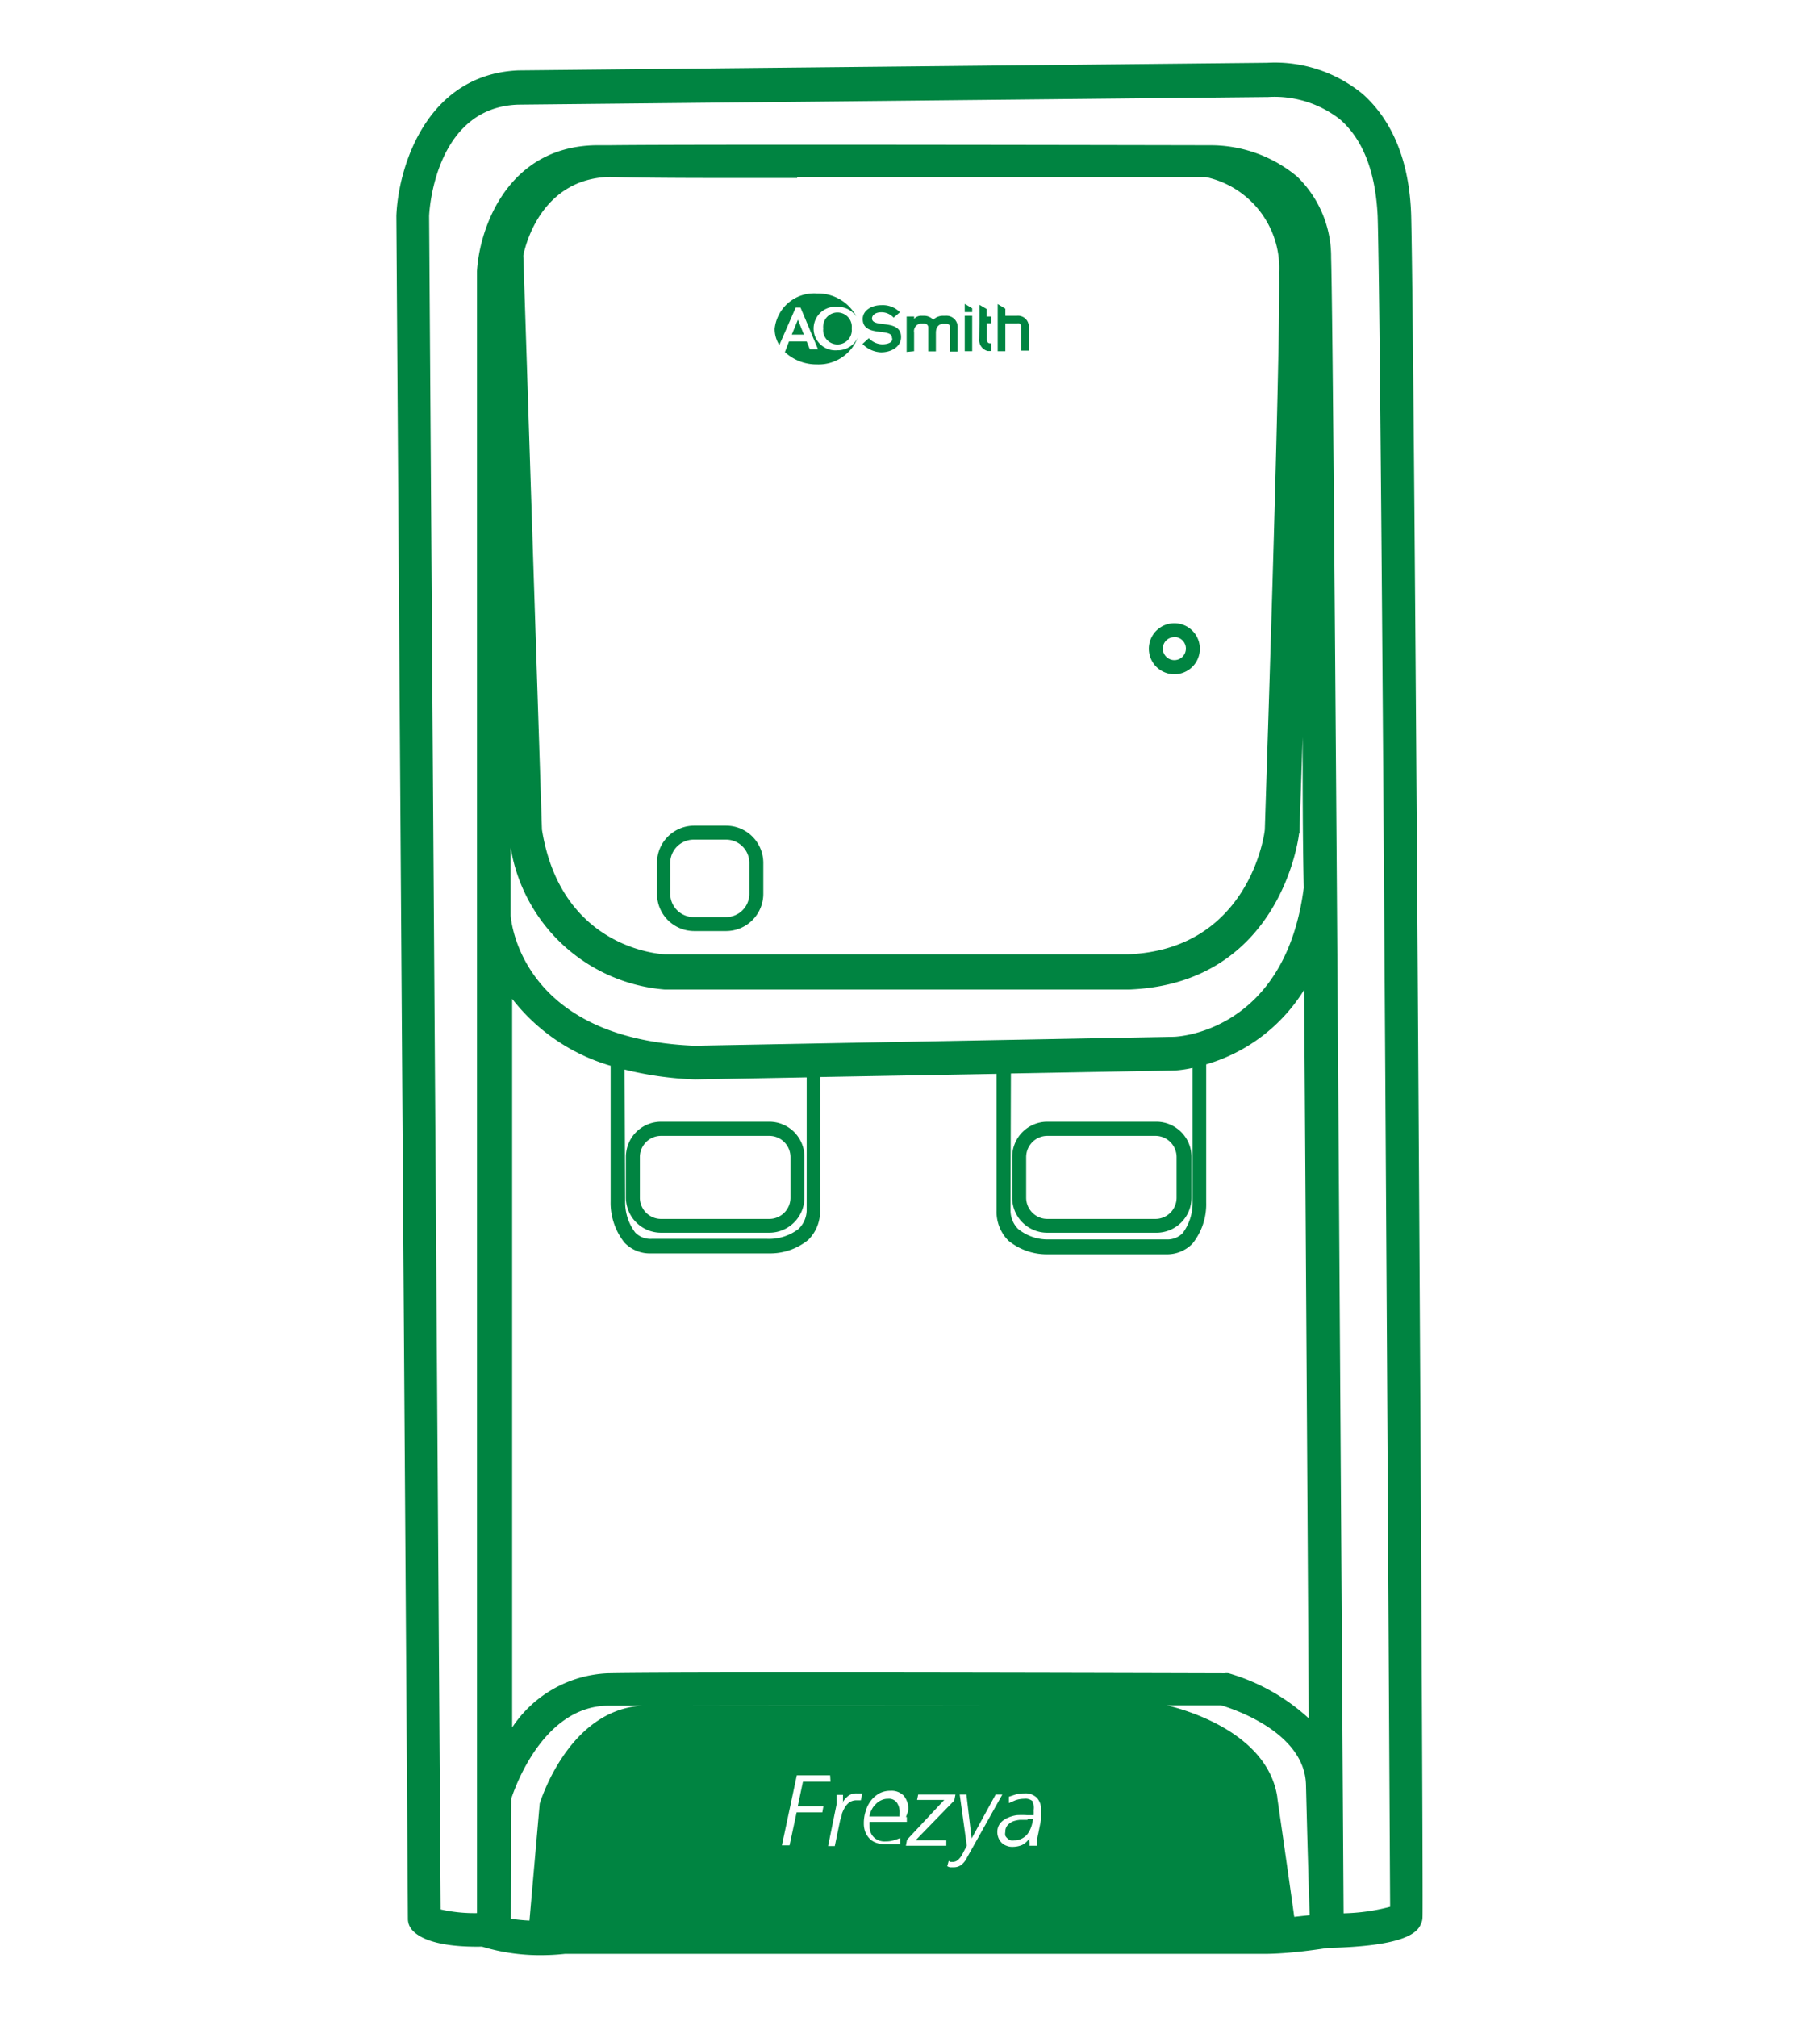 <svg id="Layer_1" data-name="Layer 1" xmlns="http://www.w3.org/2000/svg" viewBox="0 0 97.76 108.33"><defs><style>.cls-1{fill:#008441;}</style></defs><path class="cls-1" d="M55.2,97.73l-.39,0a1.59,1.59,0,0,0-.39.08.81.81,0,0,0-.3.21.52.52,0,0,0-.12.36.45.45,0,0,0,0,.2.44.44,0,0,0,.12.15.37.37,0,0,0,.17.1.64.64,0,0,0,.2,0,.78.78,0,0,0,.41-.1.91.91,0,0,0,.3-.25,1.43,1.43,0,0,0,.19-.37,2.07,2.07,0,0,0,.1-.43H55.2Z"/><path class="cls-1" d="M47.7,96.6a.8.8,0,0,0-.37.08.86.86,0,0,0-.29.21,1,1,0,0,0-.22.3,1.09,1.09,0,0,0-.12.36h1.62a.37.37,0,0,1,0-.11v-.1a.87.87,0,0,0-.15-.54A.52.52,0,0,0,47.7,96.6Z"/><path class="cls-1" d="M75.8,11.56c-.09-2.89-1-5.07-2.59-6.5a7.43,7.43,0,0,0-5.15-1.69l-40.23.41C22.89,4,21.39,9,21.29,11.59l.62,91.47a.91.91,0,0,0,.24.6c.77.84,2.76.9,3.74.88A10.73,10.73,0,0,0,29,105a12.21,12.21,0,0,0,1.34-.07c2.16,0,36.17,0,37.56,0s3.09-.27,3.42-.32c4-.09,4.8-.77,5-1.28a.86.86,0,0,0,.09-.39C76.47,102.08,76,19.48,75.8,11.56Zm-6,33.19c0-.28.08-2.29.17-5.16,0,2.6,0,5.31.06,8.09-1,7.7-6.72,8-7,8l-25.73.48c-9.32-.38-9.85-6.71-9.87-7V45.52a9.13,9.13,0,0,0,8.27,7.62H60.67C68.82,52.81,69.77,44.9,69.78,44.75Zm-15.5,12.9,8.82-.16a6.24,6.24,0,0,0,.94-.14v7.19a2.73,2.73,0,0,1-.53,1.68,1.15,1.15,0,0,1-.88.34H56.35A2.52,2.52,0,0,1,54.69,66,1.4,1.4,0,0,1,54.28,65Zm-20.75-.21a18.4,18.4,0,0,0,3.78.53l6-.11V65A1.43,1.43,0,0,1,42.89,66a2.61,2.61,0,0,1-1.68.53H35a1.15,1.15,0,0,1-.88-.34,2.7,2.7,0,0,1-.54-1.69Zm-.75-.21v7.29a3.42,3.42,0,0,0,.75,2.22,1.88,1.88,0,0,0,1.42.57h6.33a3.24,3.24,0,0,0,2.12-.73A2.16,2.16,0,0,0,44.05,65V57.84l9.48-.17V65a2.19,2.19,0,0,0,.64,1.63,3.26,3.26,0,0,0,2.12.73h6.34a1.91,1.91,0,0,0,1.42-.57,3.38,3.38,0,0,0,.74-2.21V57.16a9.21,9.21,0,0,0,5.26-4c.1,14.22.19,29.2.25,39.12A10.78,10.78,0,0,0,66,89.86a.91.91,0,0,0-.23,0c-.28,0-28.75-.09-33.14,0a6.48,6.48,0,0,0-5.12,2.91V53.64A10.39,10.39,0,0,0,32.78,57.23ZM45.26,96.79a1.3,1.3,0,0,1,.31-.35.73.73,0,0,1,.45-.13h.16l.14,0-.08.37-.14,0H46a.69.69,0,0,0-.36.1.93.93,0,0,0-.25.27,2,2,0,0,0-.17.36c0,.13-.07.25-.1.38l-.28,1.35h-.36l.46-2.26a2,2,0,0,0,0-.24l0-.25h.34l0,.24q0,.11,0,.18Zm4-.13.06-.29h2l-.06.32-2.08,2.14h1.65l0,.29H48.66l.06-.32,2-2.14Zm2.29-.29h.36l.28,2.36h0l1.29-2.36h.36l-1.9,3.39a1.16,1.16,0,0,1-.29.38.69.69,0,0,1-.45.14l-.17,0a.47.47,0,0,1-.15-.06l.08-.29a.21.21,0,0,0,.1.06l.12,0a.43.43,0,0,0,.31-.14,1,1,0,0,0,.21-.29l.23-.44Zm3.94.38A.6.6,0,0,0,55,96.6a1.44,1.44,0,0,0-.46.08l-.35.15,0-.34.36-.12a1.78,1.78,0,0,1,.47-.06.88.88,0,0,1,.67.23.9.9,0,0,1,.23.66s0,.13,0,.22,0,.19,0,.3l-.15.75a2.79,2.79,0,0,0-.06.33c0,.12,0,.22,0,.32H55.3a1.49,1.49,0,0,0,0-.21,1.18,1.18,0,0,1,0-.2h0a1,1,0,0,1-.4.37,1.33,1.33,0,0,1-.54.1.73.73,0,0,1-.3-.06.7.7,0,0,1-.25-.15.83.83,0,0,1-.24-.56.77.77,0,0,1,.15-.49,1.05,1.05,0,0,1,.39-.29,1.77,1.77,0,0,1,.51-.15,5.11,5.11,0,0,1,.53,0h.37a2,2,0,0,0,0-.27A.6.6,0,0,0,55.44,96.75Zm-6.78.83,0,.26h-2a1.64,1.64,0,0,0,0,.22.8.8,0,0,0,.24.62.84.84,0,0,0,.6.21,1.53,1.53,0,0,0,.45-.06,3.59,3.59,0,0,0,.35-.12l0,.33-.13,0-.17,0-.22,0h-.3a1.23,1.23,0,0,1-.44-.07.93.93,0,0,1-.36-.21,1.09,1.09,0,0,1-.24-.35,1.26,1.26,0,0,1-.09-.49,2.07,2.07,0,0,1,.1-.66,1.73,1.73,0,0,1,.28-.56,1.53,1.53,0,0,1,.45-.39,1.25,1.25,0,0,1,.59-.14.92.92,0,0,1,.73.27,1.13,1.13,0,0,1,.24.75A2.09,2.09,0,0,1,48.66,97.58Zm-4.1-1.9H43.13L42.85,97h1.38l-.06.33H42.79l-.38,1.77H42l.8-3.76h1.79ZM36.71,91.6H53.39C47.56,91.61,40.42,91.61,36.71,91.6Zm-9.25,5c.24-.74,1.77-4.94,5.16-5l1.88,0c-4,.22-5.51,5.26-5.51,5.26l-.55,6.28a8.8,8.8,0,0,1-1-.1Zm41.15-.09c-.53-3.51-5.07-4.73-5.94-4.93h2.92c.68.2,4.49,1.46,4.56,4.27s.15,5.62.2,7l-.83.09C69.35,101.71,69,99.24,68.61,96.55Zm-25.79-87c9.6,0,21.74,0,21.95,0h0a5,5,0,0,1,3.94,5.11c.06,5.16-.77,29.73-.77,29.91s-.81,6.46-7.35,6.72H35.76c-.23,0-5.62-.27-6.65-6.7l-1-30.83c.12-.61,1-4.14,4.66-4.22C34.73,9.57,38.52,9.56,42.82,9.56Zm29.35,93.19c-.06-9.18-.51-83.7-.67-88.85a6,6,0,0,0-1.84-4.38A7.26,7.26,0,0,0,65,7.8h0l-.15,0c-.27,0-27.37-.06-32.08,0H32c-4.72.08-6.24,4.42-6.38,6.76v88.18a8.15,8.15,0,0,1-1.95-.2l-.62-90.92c0-.24.3-5.85,4.78-6l40.29-.41A5.7,5.7,0,0,1,72,6.43c1.23,1.09,1.89,2.83,2,5.18.23,7.57.63,83.73.67,90.79A10.59,10.59,0,0,1,72.17,102.75Z"/><path class="cls-1" d="M37.29,50H39a2,2,0,0,0,2-2V46.34a2,2,0,0,0-2-2H37.29a2,2,0,0,0-2,2V48A2,2,0,0,0,37.29,50ZM36,46.34a1.26,1.26,0,0,1,1.25-1.25H39a1.25,1.25,0,0,1,1.25,1.25V48A1.25,1.25,0,0,1,39,49.25H37.29A1.26,1.26,0,0,1,36,48Z"/><path class="cls-1" d="M63.08,36.21a1.37,1.37,0,1,0-1.37-1.37A1.37,1.37,0,0,0,63.08,36.21Zm0-2a.62.62,0,1,1-.62.62A.61.61,0,0,1,63.08,34.22Z"/><path class="cls-1" d="M35.51,66.2h5.81a1.89,1.89,0,0,0,1.89-1.88V62.13a1.89,1.89,0,0,0-1.89-1.89H35.51a1.89,1.89,0,0,0-1.89,1.89v2.19A1.89,1.89,0,0,0,35.51,66.2Zm-1.14-4.07A1.14,1.14,0,0,1,35.51,61h5.81a1.14,1.14,0,0,1,1.14,1.14v2.19a1.14,1.14,0,0,1-1.14,1.13H35.51a1.14,1.14,0,0,1-1.14-1.13Z"/><path class="cls-1" d="M56.25,66.2h5.82A1.88,1.88,0,0,0,64,64.32V62.13a1.89,1.89,0,0,0-1.88-1.89H56.25a1.89,1.89,0,0,0-1.88,1.89v2.19A1.88,1.88,0,0,0,56.25,66.2Zm-1.13-4.07A1.14,1.14,0,0,1,56.25,61h5.82a1.14,1.14,0,0,1,1.13,1.14v2.19a1.14,1.14,0,0,1-1.13,1.13H56.25a1.14,1.14,0,0,1-1.13-1.13Z"/><path class="cls-1" d="M49.1,18.86v-1a.41.41,0,0,1,.33-.48h.23a.2.2,0,0,1,.2.2v1.29h.41v-1c0-.23.09-.43.34-.48h.23s.2,0,.19.19v1.3h.41V17.58a.6.6,0,0,0-.64-.62h-.15a.76.76,0,0,0-.52.21.7.7,0,0,0-.5-.21h-.15a.5.5,0,0,0-.38.17V17H48.7v1.9Z"/><path class="cls-1" d="M54,18.86V17.37h.63a.27.27,0,0,1,.12,0,.2.2,0,0,1,.1.2v1.26h.41V17.58a.58.58,0,0,0-.63-.62H54v-.38l-.41-.25v2.53Z"/><path class="cls-1" d="M52.6,18.19a.61.61,0,0,0,.45.66h.19v-.41h-.06c-.18,0-.17-.21-.17-.21v-.87h.23V17H53v-.4l-.39-.23h0v1h0Z"/><polygon class="cls-1" points="52.22 16.76 52.22 16.56 51.84 16.33 51.82 16.33 51.82 16.76 52.22 16.76"/><rect class="cls-1" x="51.82" y="16.96" width="0.4" height="1.9"/><path class="cls-1" d="M47.39,18.49a1,1,0,0,1-.72-.33l-.34.31a1.45,1.45,0,0,0,1,.45c.56,0,1.07-.31,1.07-.82,0-1-1.56-.46-1.56-1,0-.14.14-.33.51-.33a.89.89,0,0,1,.65.29l.34-.29a1.3,1.3,0,0,0-1-.38c-.55,0-1,.3-1,.74,0,1,1.57.46,1.57,1C48,18.36,47.73,18.49,47.39,18.49Z"/><path class="cls-1" d="M42.74,16.52H43l.94,2.24H43.5l-.17-.42h-.95l-.22.57a2.5,2.5,0,0,0,1.72.66,2.25,2.25,0,0,0,2.19-1.43,1.19,1.19,0,0,1-1.09.67,1.17,1.17,0,1,1,0-2.33A1.2,1.2,0,0,1,46,17a2.33,2.33,0,0,0-2.12-1.24,2.13,2.13,0,0,0-2.27,1.9,1.64,1.64,0,0,0,.25.87Z"/><path class="cls-1" d="M44.22,17.64a.77.77,0,1,0,1.53,0,.77.77,0,1,0-1.53,0Z"/><polygon class="cls-1" points="42.53 17.97 43.18 17.97 42.86 17.17 42.53 17.97"/></svg>